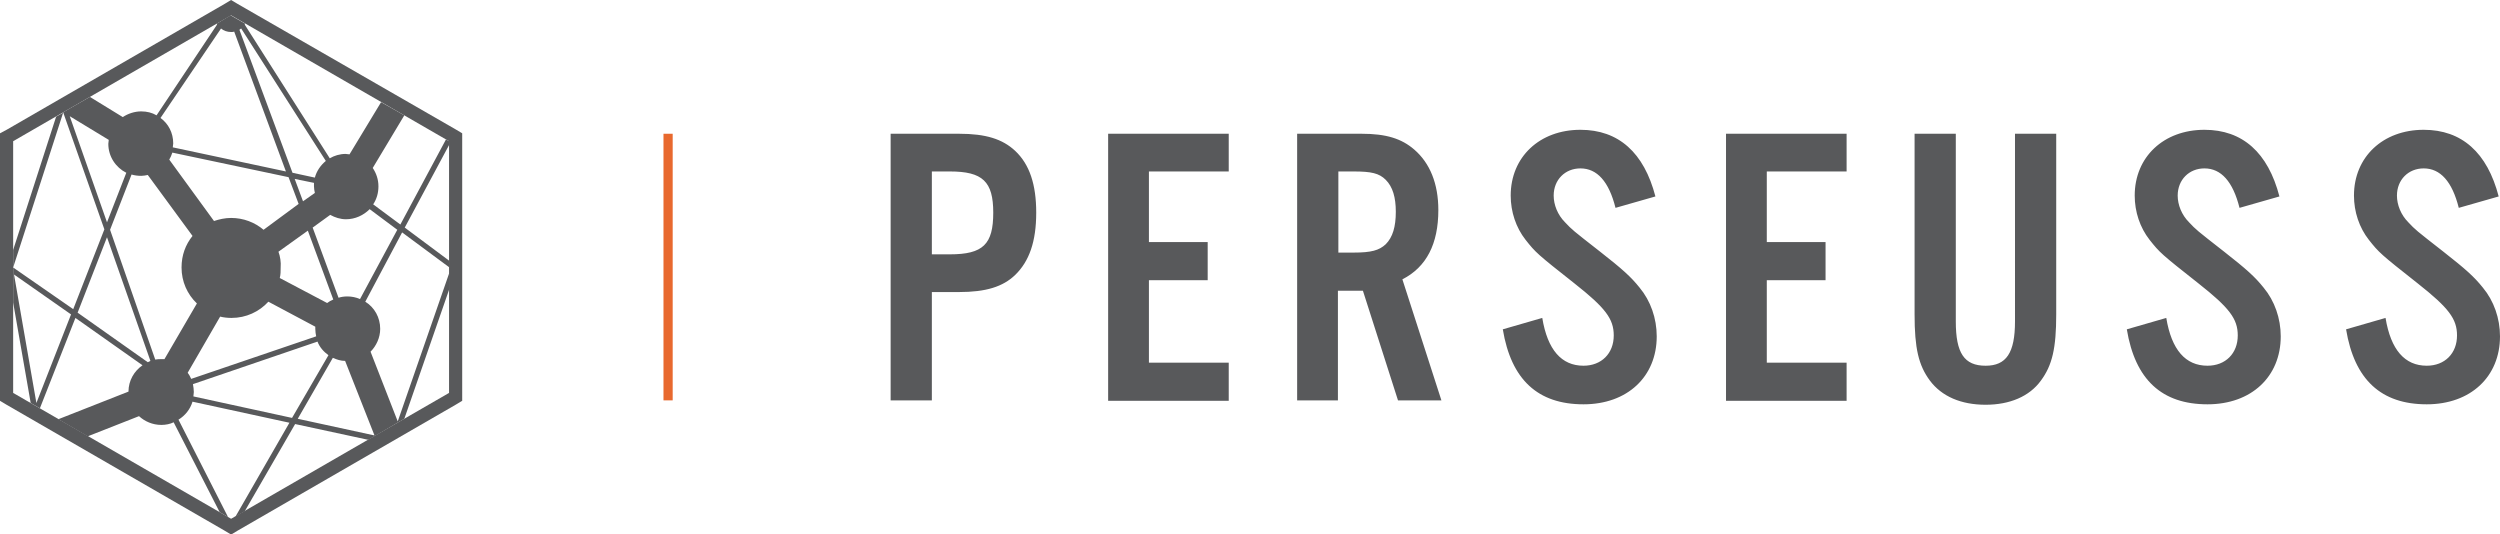 <svg xmlns="http://www.w3.org/2000/svg" xmlns:xlink="http://www.w3.org/1999/xlink" viewBox="0 0 570.1 121.8">
        <style>
            .st0 {
                fill: #58595B;
            }

            .st1 {
                clip-path: url(#SVGID_2_);
                fill: none;
                stroke: #FFFFFF;
                stroke-width: 0.283;
                stroke-linejoin: round;
                stroke-miterlimit: 10;
            }

            .st2 {
                fill: none;
            }

            .st3 {
                fill: #E8692E;
            }
        </style>
    <g id="text"><path class="st0" d="M212.5 91.3h-9.4V30.5h15.6c6.1 0 9.9 1.2 12.8 3.9 3.3 3.1 4.8 7.7 4.8 14.1 0 6.6-1.6 11.1-4.8 14.2-2.8 2.7-6.7 3.9-12.8 3.9h-6.2v24.7zm4.1-33.3c7.6 0 9.9-2.3 9.9-9.5 0-7.1-2.4-9.4-9.9-9.4h-4.1V58h4.1zM280.2 39.1H262v16.1h13.4v8.7H262v18.8h18.2v8.7h-27.5V30.5h27.5v8.6zM305.2 91.3h-9.4V30.5h14.7c5.6 0 9.1 1.1 12 3.6 3.6 3.1 5.5 7.8 5.5 13.8 0 7.7-2.7 13-8.2 15.8l8.9 27.6h-9.9l-8-25h-5.7v25zm3.5-33.7c4 0 5.8-.5 7.3-1.9 1.6-1.6 2.3-4 2.3-7.4 0-3.3-.7-5.7-2.3-7.3-1.5-1.5-3.3-1.9-7.3-1.9h-3.5v18.5h3.5zM368.4 47.4c-1.5-6-4.2-9-8-9-3.5 0-6.1 2.6-6.1 6.2 0 2.1.9 4.4 2.6 6.1 1.6 1.7 1.6 1.7 8 6.7 5.1 4 7 5.7 9 8.2 2.5 3 3.9 7 3.9 11.1 0 9.2-6.7 15.5-16.7 15.5-10.4 0-16.5-5.6-18.4-17.1l9-2.6c1.2 7.3 4.4 10.9 9.4 10.9 4.1 0 6.9-2.8 6.9-6.9 0-3.8-1.9-6.3-9-11.9-8.5-6.7-8.8-7-11.1-9.9-2.2-2.8-3.4-6.4-3.4-10.1 0-8.8 6.6-15 15.9-15 8.7 0 14.5 5.2 17.1 15.2l-9.1 2.6zM421.1 39.1h-18.2v16.1h13.4v8.7h-13.4v18.8h18.2v8.7h-27.5V30.5h27.5v8.6zM468.9 30.5v41.2c0 7.7-.9 11.6-3.5 15.1-2.6 3.6-7.1 5.5-12.6 5.5-5.6 0-10-1.9-12.7-5.5-2.6-3.5-3.5-7.4-3.5-15.1V30.5h9.4v42.8c0 7.2 1.9 10.1 6.8 10.1 4.7 0 6.7-2.9 6.7-10.1V30.5h9.4zM510.7 47.4c-1.5-6-4.2-9-8-9-3.5 0-6.1 2.6-6.1 6.2 0 2.1.9 4.4 2.6 6.1 1.6 1.7 1.6 1.7 8 6.7 5.1 4 7 5.7 9 8.2 2.5 3 3.9 7 3.9 11.1 0 9.2-6.7 15.5-16.7 15.5-10.4 0-16.5-5.6-18.4-17.1l9-2.6c1.2 7.3 4.4 10.9 9.4 10.9 4.1 0 6.9-2.8 6.9-6.9 0-3.8-1.9-6.3-9-11.9-8.5-6.7-8.8-7-11.1-9.9-2.2-2.8-3.4-6.4-3.4-10.1 0-8.8 6.6-15 15.9-15 8.7 0 14.5 5.2 17.1 15.2l-9.1 2.6zM560.7 47.4c-1.5-6-4.2-9-8-9-3.5 0-6.1 2.6-6.1 6.2 0 2.1.9 4.4 2.6 6.1 1.6 1.7 1.6 1.7 8 6.7 5.1 4 7 5.7 9 8.2 2.5 3 3.9 7 3.9 11.1 0 9.2-6.7 15.5-16.7 15.5-10.4 0-16.5-5.6-18.4-17.1l9-2.6c1.2 7.3 4.4 10.9 9.4 10.9 4.1 0 6.9-2.8 6.9-6.9 0-3.8-1.9-6.3-9-11.9-8.5-6.7-8.8-7-11.1-9.9-2.2-2.8-3.4-6.4-3.4-10.1 0-8.8 6.6-15 15.9-15 8.7 0 14.5 5.2 17.1 15.2l-9.1 2.6z"></path></g>
    <g id="emblem"><defs><path id="SVGID_1_" d="M102.4 89.6V32.2L52.7 3.5 3 32.2v57.4l49.7 28.7z"></path></defs><clipPath id="SVGID_2_"><use xlink:href="#SVGID_1_" overflow="visible"></use></clipPath><path class="st0" d="M52.7 3.5l49.7 28.7v57.4l-49.7 28.7L3 89.6V32.2L52.7 3.5m0-3.5l-1.5.9L1.5 29.6l-1.5.8V91.4l1.5.9L51.2 121l1.5.9 1.5-.9 49.7-28.7 1.5-.9V30.4l-1.5-.9L54.2.9 52.7 0z"></path><g><path class="st2" d="M71.6 42.5v-.8l-4.4-.9 1.9 5.1 2.6-1.9c-.1-.5-.1-1-.1-1.5zM72.4 77.9L44 87.5c.1.6.2 1.2.2 1.8 0 .3 0 .7-.1 1l22.5 4.9L74.9 81c-1.1-.8-2-1.9-2.5-3.1zM41.3 61c0-2.7 1-5.2 2.5-7.2L33.7 40c-.5.1-1 .2-1.5.2-.8 0-1.5-.1-2.2-.3l-4.9 12.6L35.5 82c.4-.1.8-.1 1.3-.1h.8l7.3-12.7c-2.3-2-3.6-4.9-3.6-8.2zM28.8 39.4c-2.4-1.2-4.1-3.7-4.1-6.6 0-.3 0-.6.1-.9l-8.9-5.4 8.5 24.2 4.4-11.3zM17.7 71.3l16 11.3c.2-.1.4-.2.6-.2l-9.9-28.2-6.7 17.1zM71.8 75v-.5l-10.7-5.7C59 71 56 72.5 52.7 72.5c-.9 0-1.8-.1-2.6-.3L42.8 85c.3.4.6.9.8 1.4L72 76.7c-.1-.6-.2-1.1-.2-1.7zM78.9 49.9c-1.3 0-2.6-.4-3.6-1l-4 2.9 5.9 16c.6-.2 1.3-.3 2-.3 1 0 2 .2 2.9.6l8.5-15.9-6.3-4.7c-1.3 1.5-3.2 2.4-5.4 2.4zM75.9 81.6l-8 13.9 17.5 3.8-6.7-17c-1 0-1.9-.3-2.8-.7zM39.6 32.8c0 .3 0 .6-.1.9l25.8 5.5-11.9-32c-.2 0-.5.1-.7.1-.9 0-1.7-.3-2.3-.8L36.7 27c1.7 1.3 2.9 3.4 2.9 5.8zM71.8 40.5c.4-1.5 1.3-2.8 2.5-3.8L55 6.5c-.1.1-.2.2-.4.2l12.1 32.7 5.1 1.1zM74.7 69.1c.4-.3.9-.6 1.4-.8l-5.8-15.7-6.7 4.8c.4 1.1.6 2.4.6 3.7 0 .8-.1 1.6-.2 2.4l10.7 5.6zM39.3 34.9c-.2.5-.4 1.1-.7 1.6l10.2 13.9c1.2-.5 2.5-.7 3.9-.7 2.8 0 5.4 1 7.4 2.7l7.9-5.7-2.3-6.1-26.4-5.7zM8.3 91.9l7.9-20.1-13-9.2z"></path><path class="st0" d="M3 61l11.4-35.3-1.6.9L3 57z"></path><path class="st0" d="M102.4 32.2l-.7-.4-10.4 19.4-6.2-4.6c.8-1.2 1.2-2.6 1.2-4.1 0-1.6-.5-3-1.3-4.2l7.2-12-5.3-3-7.2 11.9c-.3 0-.6-.1-.9-.1-1.3 0-2.6.4-3.6 1L55.8 5.6c.1-.1.1-.2.1-.2l-3.3-1.9-3.2 1.9c0 .1.1.1.1.2L35.7 26.3c-1-.6-2.2-.9-3.5-.9-1.5 0-3 .5-4.2 1.3l-7.5-4.6-6.1 3.5 9.4 26.7-7.1 18.2L3 61v8l4 22.9 2.1 1.2 8.1-20.6 15.3 10.8c-1.9 1.3-3.2 3.5-3.2 6l-16 6.3 6.7 3.9 11.7-4.6c1.3 1.2 3.1 2 5.1 2 1 0 2-.2 2.8-.6l10.5 20.5 1.9 1.1-11.3-22.2c1.5-.9 2.7-2.4 3.2-4.1L66 96.4l-12.3 21.4 2.1-1.2 11.5-19.9 16.7 3.6 8.2-4.8 10.3-29.7v-3.7l-11.8 34-6.2-15.9c1.3-1.3 2.2-3.2 2.2-5.2 0-2.6-1.3-4.9-3.4-6.2L91.7 53l10.8 8v-1.5l-10.2-7.6 10.2-19v-.7zM8.3 91.9L3.2 62.6l13 9.1-7.9 20.2zM55 6.5l19.3 30.2c-1.2 1-2.1 2.3-2.5 3.8l-5.1-1.1L54.6 6.8c.1-.1.2-.2.4-.3zm8.5 50.9l6.7-4.8L76 68.3c-.5.2-1 .5-1.4.8l-10.8-5.7c.2-.8.2-1.5.2-2.4.1-1.2-.1-2.5-.5-3.6zm-3.4-5c-2-1.7-4.6-2.7-7.4-2.7-1.4 0-2.7.3-3.9.7l-10.2-14c.3-.5.5-1 .7-1.6l26.5 5.6 2.3 6.1-8 5.9zm9-6.5l-1.9-5.1 4.4.9v.8c0 .5.1 1 .2 1.5l-2.7 1.9zM50.4 6.5c.6.5 1.4.8 2.3.8.2 0 .5 0 .7-.1l11.8 31.9-25.8-5.5c0-.3.1-.6.1-.9 0-2.4-1.1-4.5-2.9-5.8L50.4 6.5zm-34.5 20l8.9 5.4c0 .3-.1.6-.1.9 0 2.9 1.7 5.4 4.1 6.6l-4.4 11.3-8.5-24.2zm17.8 56.1l-16-11.3 6.7-17.2 9.9 28.2-.6.3zm3.8-.7h-.8c-.4 0-.8 0-1.3.1L25.1 52.4 30 39.8c.7.2 1.4.3 2.2.3.5 0 1-.1 1.5-.2l10.2 13.9c-1.6 2-2.5 4.4-2.5 7.2 0 3.2 1.3 6.1 3.5 8.2l-7.4 12.7zm6.1 4.5c-.2-.5-.5-1-.8-1.4l7.4-12.8c.8.2 1.7.3 2.6.3 3.3 0 6.3-1.4 8.4-3.7l10.7 5.7v.5c0 .6.1 1.2.2 1.7l-28.5 9.7zm23 8.9l-22.5-4.9c0-.3.1-.7.1-1 0-.6-.1-1.2-.2-1.8l28.4-9.7c.5 1.3 1.4 2.3 2.5 3.1l-8.3 14.3zm18.8 4l-17.5-3.8 8-13.9c.9.4 1.8.7 2.8.7l6.7 17zm-3.3-31.1c-.9-.4-1.9-.6-2.9-.6-.7 0-1.4.1-2 .3l-5.9-16 4-2.9c1.1.6 2.3 1 3.6 1 2.1 0 4-.9 5.4-2.3l6.3 4.7-8.5 15.8z"></path></g></g>
    <path class="st3" d="M151.3 30.5h2.1v60.8h-2.1z" id="divider"></path></svg>